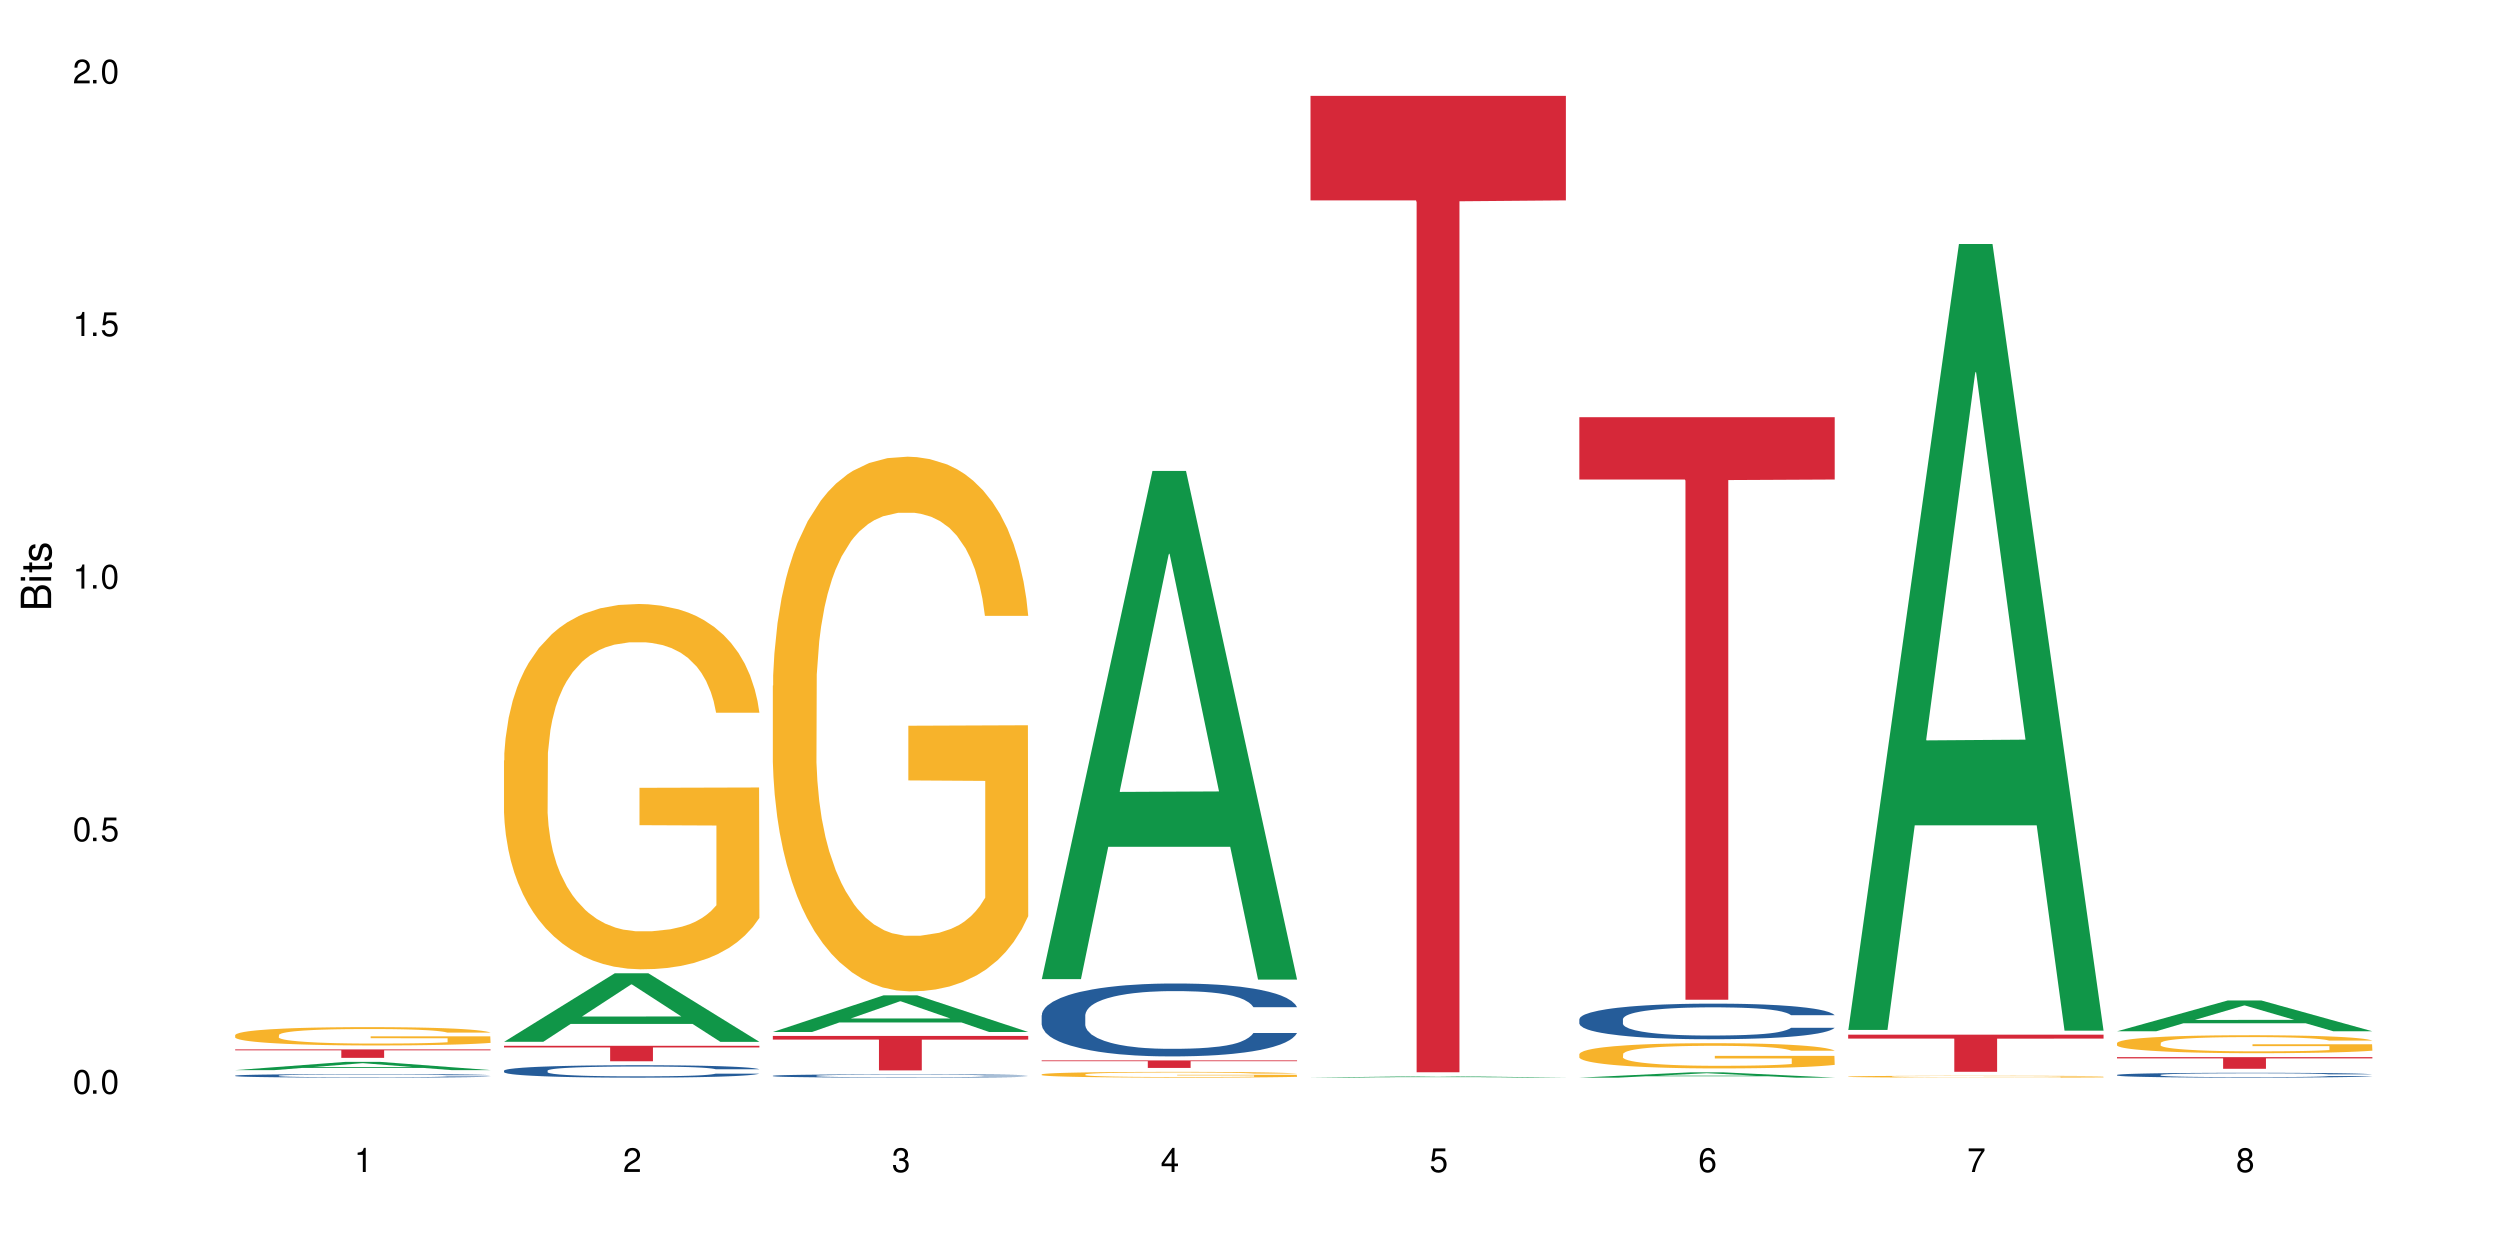 <?xml version="1.0" encoding="UTF-8"?>
<svg xmlns="http://www.w3.org/2000/svg" xmlns:xlink="http://www.w3.org/1999/xlink" width="720" height="360" viewBox="0 0 720 360">
<defs>
<g>
<g id="glyph-0-0">
</g>
<g id="glyph-0-1">
<path d="M 2.641 -6.938 C 2 -6.938 1.422 -6.656 1.078 -6.172 C 0.641 -5.562 0.406 -4.641 0.406 -3.359 C 0.406 -1.016 1.188 0.219 2.641 0.219 C 4.078 0.219 4.859 -1.016 4.859 -3.297 C 4.859 -4.641 4.656 -5.547 4.203 -6.172 C 3.844 -6.656 3.281 -6.938 2.641 -6.938 Z M 2.641 -6.188 C 3.547 -6.188 4 -5.25 4 -3.375 C 4 -1.406 3.562 -0.484 2.625 -0.484 C 1.734 -0.484 1.281 -1.438 1.281 -3.344 C 1.281 -5.25 1.734 -6.188 2.641 -6.188 Z M 2.641 -6.188 "/>
</g>
<g id="glyph-0-2">
<path d="M 1.828 -1 L 0.828 -1 L 0.828 0 L 1.828 0 Z M 1.828 -1 "/>
</g>
<g id="glyph-0-3">
<path d="M 4.562 -6.797 L 1.062 -6.797 L 0.547 -3.094 L 1.328 -3.094 C 1.719 -3.562 2.047 -3.734 2.578 -3.734 C 3.484 -3.734 4.062 -3.109 4.062 -2.094 C 4.062 -1.125 3.484 -0.531 2.578 -0.531 C 1.828 -0.531 1.375 -0.906 1.188 -1.672 L 0.328 -1.672 C 0.453 -1.109 0.547 -0.844 0.75 -0.594 C 1.125 -0.078 1.828 0.219 2.594 0.219 C 3.969 0.219 4.922 -0.781 4.922 -2.219 C 4.922 -3.562 4.031 -4.484 2.719 -4.484 C 2.25 -4.484 1.859 -4.359 1.469 -4.062 L 1.734 -5.969 L 4.562 -5.969 Z M 4.562 -6.797 "/>
</g>
<g id="glyph-0-4">
<path d="M 2.484 -4.938 L 2.484 0 L 3.328 0 L 3.328 -6.938 L 2.766 -6.938 C 2.469 -5.875 2.281 -5.734 0.984 -5.562 L 0.984 -4.938 Z M 2.484 -4.938 "/>
</g>
<g id="glyph-0-5">
<path d="M 4.859 -0.828 L 1.281 -0.828 C 1.359 -1.406 1.672 -1.781 2.5 -2.281 L 3.469 -2.828 C 4.406 -3.344 4.906 -4.062 4.906 -4.906 C 4.906 -5.484 4.672 -6.031 4.266 -6.406 C 3.859 -6.766 3.375 -6.938 2.719 -6.938 C 1.859 -6.938 1.219 -6.625 0.844 -6.031 C 0.609 -5.672 0.5 -5.234 0.484 -4.531 L 1.328 -4.531 C 1.359 -5.016 1.406 -5.281 1.531 -5.516 C 1.75 -5.938 2.188 -6.203 2.703 -6.203 C 3.469 -6.203 4.031 -5.641 4.031 -4.891 C 4.031 -4.344 3.719 -3.859 3.125 -3.516 L 2.234 -3 C 0.812 -2.172 0.406 -1.531 0.328 -0.016 L 4.859 -0.016 Z M 4.859 -0.828 "/>
</g>
<g id="glyph-0-6">
<path d="M 2.125 -3.188 L 2.578 -3.188 C 3.5 -3.188 3.984 -2.766 3.984 -1.922 C 3.984 -1.062 3.469 -0.531 2.594 -0.531 C 1.656 -0.531 1.203 -1 1.156 -2.016 L 0.312 -2.016 C 0.344 -1.453 0.438 -1.094 0.609 -0.781 C 0.953 -0.109 1.625 0.219 2.547 0.219 C 3.953 0.219 4.859 -0.625 4.859 -1.938 C 4.859 -2.828 4.516 -3.297 3.703 -3.594 C 4.344 -3.844 4.656 -4.328 4.656 -5.031 C 4.656 -6.219 3.875 -6.938 2.578 -6.938 C 1.203 -6.938 0.484 -6.172 0.453 -4.703 L 1.297 -4.703 C 1.312 -5.125 1.344 -5.359 1.453 -5.578 C 1.641 -5.969 2.062 -6.203 2.594 -6.203 C 3.344 -6.203 3.797 -5.75 3.797 -5 C 3.797 -4.516 3.609 -4.219 3.25 -4.047 C 3.016 -3.953 2.703 -3.922 2.125 -3.906 Z M 2.125 -3.188 "/>
</g>
<g id="glyph-0-7">
<path d="M 3.141 -1.672 L 3.141 0 L 3.984 0 L 3.984 -1.672 L 4.984 -1.672 L 4.984 -2.438 L 3.984 -2.438 L 3.984 -6.938 L 3.359 -6.938 L 0.266 -2.578 L 0.266 -1.672 Z M 3.141 -2.438 L 1 -2.438 L 3.141 -5.5 Z M 3.141 -2.438 "/>
</g>
<g id="glyph-0-8">
<path d="M 4.781 -5.125 C 4.609 -6.266 3.891 -6.938 2.844 -6.938 C 2.094 -6.938 1.422 -6.578 1.031 -5.953 C 0.594 -5.266 0.406 -4.422 0.406 -3.172 C 0.406 -2 0.578 -1.25 0.984 -0.641 C 1.359 -0.078 1.953 0.219 2.703 0.219 C 3.984 0.219 4.922 -0.75 4.922 -2.094 C 4.922 -3.375 4.062 -4.281 2.844 -4.281 C 2.172 -4.281 1.641 -4.031 1.281 -3.516 C 1.281 -5.234 1.828 -6.188 2.797 -6.188 C 3.391 -6.188 3.797 -5.797 3.938 -5.125 Z M 2.734 -3.531 C 3.547 -3.531 4.062 -2.953 4.062 -2.031 C 4.062 -1.156 3.484 -0.531 2.703 -0.531 C 1.922 -0.531 1.328 -1.188 1.328 -2.078 C 1.328 -2.938 1.906 -3.531 2.734 -3.531 Z M 2.734 -3.531 "/>
</g>
<g id="glyph-0-9">
<path d="M 4.984 -6.797 L 0.438 -6.797 L 0.438 -5.969 L 4.109 -5.969 C 2.5 -3.656 1.828 -2.234 1.328 0 L 2.219 0 C 2.594 -2.172 3.453 -4.047 4.984 -6.094 Z M 4.984 -6.797 "/>
</g>
<g id="glyph-0-10">
<path d="M 3.75 -3.656 C 4.469 -4.094 4.688 -4.438 4.688 -5.078 C 4.688 -6.172 3.844 -6.938 2.641 -6.938 C 1.438 -6.938 0.594 -6.172 0.594 -5.094 C 0.594 -4.438 0.812 -4.094 1.516 -3.656 C 0.734 -3.266 0.359 -2.703 0.359 -1.922 C 0.359 -0.656 1.281 0.219 2.641 0.219 C 3.984 0.219 4.922 -0.656 4.922 -1.922 C 4.922 -2.703 4.531 -3.266 3.75 -3.656 Z M 2.641 -6.188 C 3.359 -6.188 3.812 -5.75 3.812 -5.062 C 3.812 -4.406 3.344 -3.984 2.641 -3.984 C 1.922 -3.984 1.453 -4.406 1.453 -5.078 C 1.453 -5.75 1.922 -6.188 2.641 -6.188 Z M 2.641 -3.266 C 3.484 -3.266 4.062 -2.719 4.062 -1.906 C 4.062 -1.078 3.484 -0.531 2.625 -0.531 C 1.797 -0.531 1.219 -1.094 1.219 -1.906 C 1.219 -2.719 1.781 -3.266 2.641 -3.266 Z M 2.641 -3.266 "/>
</g>
<g id="glyph-1-0">
</g>
<g id="glyph-1-1">
<path d="M 0 -0.953 L 0 -4.891 C 0 -5.719 -0.234 -6.344 -0.734 -6.797 C -1.188 -7.234 -1.812 -7.469 -2.5 -7.469 C -3.547 -7.469 -4.188 -7 -4.625 -5.875 C -4.984 -6.688 -5.625 -7.094 -6.531 -7.094 C -7.172 -7.094 -7.734 -6.859 -8.141 -6.391 C -8.562 -5.922 -8.75 -5.344 -8.75 -4.5 L -8.75 -0.953 Z M -4.984 -2.062 L -7.766 -2.062 L -7.766 -4.219 C -7.766 -4.844 -7.688 -5.203 -7.453 -5.5 C -7.219 -5.812 -6.859 -5.969 -6.375 -5.969 C -5.891 -5.969 -5.531 -5.812 -5.297 -5.5 C -5.062 -5.203 -4.984 -4.844 -4.984 -4.219 Z M -0.984 -2.062 L -4 -2.062 L -4 -4.781 C -4 -5.766 -3.438 -6.359 -2.484 -6.359 C -1.547 -6.359 -0.984 -5.766 -0.984 -4.781 Z M -0.984 -2.062 "/>
</g>
<g id="glyph-1-2">
<path d="M -6.281 -1.797 L -6.281 -0.797 L 0 -0.797 L 0 -1.797 Z M -8.75 -1.797 L -8.75 -0.797 L -7.484 -0.797 L -7.484 -1.797 Z M -8.75 -1.797 "/>
</g>
<g id="glyph-1-3">
<path d="M -6.281 -3.047 L -6.281 -2.016 L -8.016 -2.016 L -8.016 -1.016 L -6.281 -1.016 L -6.281 -0.172 L -5.469 -0.172 L -5.469 -1.016 L -0.719 -1.016 C -0.078 -1.016 0.281 -1.453 0.281 -2.234 C 0.281 -2.5 0.25 -2.719 0.188 -3.047 L -0.641 -3.047 C -0.609 -2.906 -0.594 -2.766 -0.594 -2.562 C -0.594 -2.141 -0.719 -2.016 -1.156 -2.016 L -5.469 -2.016 L -5.469 -3.047 Z M -6.281 -3.047 "/>
</g>
<g id="glyph-1-4">
<path d="M -4.531 -5.25 C -5.766 -5.25 -6.469 -4.422 -6.469 -2.969 C -6.469 -1.516 -5.719 -0.562 -4.547 -0.562 C -3.562 -0.562 -3.094 -1.062 -2.734 -2.562 L -2.516 -3.484 C -2.344 -4.188 -2.094 -4.469 -1.641 -4.469 C -1.047 -4.469 -0.641 -3.875 -0.641 -3 C -0.641 -2.453 -0.797 -2 -1.062 -1.75 C -1.25 -1.594 -1.422 -1.531 -1.875 -1.469 L -1.875 -0.406 C -0.422 -0.453 0.281 -1.266 0.281 -2.922 C 0.281 -4.5 -0.5 -5.516 -1.719 -5.516 C -2.656 -5.516 -3.172 -4.984 -3.469 -3.734 L -3.703 -2.766 C -3.891 -1.953 -4.156 -1.609 -4.594 -1.609 C -5.188 -1.609 -5.547 -2.125 -5.547 -2.938 C -5.547 -3.75 -5.203 -4.172 -4.531 -4.203 Z M -4.531 -5.25 "/>
</g>
</g>
</defs>
<rect x="-72" y="-36" width="864" height="432" fill="rgb(100%, 100%, 100%)" fill-opacity="1"/>
<path fill-rule="nonzero" fill="rgb(6.275%, 58.824%, 28.235%)" fill-opacity="1" d="M 67.73 308.195 L 67.809 308.191 L 99.637 305.809 L 109.301 305.809 L 141.281 308.195 L 130.047 308.195 L 122.031 307.574 L 86.906 307.574 L 79.047 308.195 L 67.73 308.195 L 90.285 307.316 L 118.809 307.312 L 104.586 306.199 L 104.43 306.195 L 104.27 306.203 L 90.207 307.312 L 90.285 307.316 Z M 67.73 308.195 "/>
<path fill-rule="nonzero" fill="rgb(14.51%, 36.078%, 60%)" fill-opacity="1" d="M 67.73 309.781 L 67.82 309.777 L 67.82 309.758 L 68.09 309.719 L 68.719 309.676 L 69.344 309.645 L 70.961 309.59 L 73.203 309.535 L 75.535 309.492 L 77.238 309.469 L 78.766 309.449 L 82.262 309.414 L 84.504 309.398 L 86.926 309.383 L 89.887 309.367 L 92.039 309.355 L 96.883 309.34 L 100.469 309.336 L 103.25 309.332 L 109.262 309.332 L 112.848 309.336 L 115.449 309.34 L 118.32 309.348 L 120.742 309.355 L 124.957 309.375 L 128.727 309.402 L 130.43 309.418 L 133.121 309.449 L 135.184 309.477 L 136.617 309.5 L 138.234 309.535 L 139.668 309.578 L 140.746 309.625 L 141.281 309.664 L 128.727 309.664 L 128.098 309.629 L 127.379 309.598 L 126.035 309.559 L 124.688 309.531 L 122.805 309.504 L 121.102 309.488 L 118.77 309.469 L 116.707 309.457 L 114.555 309.449 L 112.488 309.445 L 108.543 309.438 L 103.969 309.438 L 102.266 309.441 L 98.766 309.449 L 96.883 309.453 L 94.191 309.469 L 92.309 309.48 L 90.066 309.5 L 88.539 309.516 L 86.656 309.539 L 85.312 309.562 L 83.785 309.594 L 82.891 309.617 L 82.082 309.641 L 81.363 309.672 L 80.828 309.707 L 80.469 309.742 L 80.289 309.773 L 80.289 309.922 L 80.469 309.953 L 80.918 309.992 L 82.082 310.051 L 83.785 310.102 L 85.762 310.141 L 87.645 310.168 L 88.719 310.184 L 90.156 310.195 L 92.398 310.215 L 95.629 310.234 L 97.512 310.242 L 100.383 310.25 L 103.34 310.254 L 107.289 310.254 L 110.785 310.25 L 113.117 310.246 L 115.539 310.238 L 118.859 310.223 L 120.922 310.207 L 122.715 310.188 L 124.062 310.172 L 124.957 310.156 L 126.305 310.125 L 127.379 310.094 L 128.188 310.062 L 128.727 310.031 L 141.281 310.031 L 140.746 310.066 L 139.938 310.105 L 139.129 310.133 L 137.875 310.164 L 136.441 310.191 L 134.375 310.227 L 132.672 310.246 L 130.43 310.27 L 128.367 310.289 L 126.125 310.305 L 122.805 310.324 L 120.652 310.332 L 118.32 310.344 L 115.539 310.348 L 112.043 310.355 L 108.273 310.359 L 101.008 310.359 L 98.227 310.355 L 94.551 310.348 L 89.977 310.328 L 86.656 310.312 L 84.055 310.293 L 81.812 310.273 L 79.301 310.25 L 76.074 310.207 L 74.098 310.176 L 72.754 310.148 L 71.23 310.113 L 70.152 310.082 L 68.898 310.027 L 68 309.961 L 67.73 309.91 Z M 67.73 309.781 "/>
<path fill-rule="nonzero" fill="rgb(96.863%, 70.196%, 16.863%)" fill-opacity="1" d="M 67.73 298.074 L 67.82 298.066 L 67.82 297.973 L 68.18 297.754 L 69.078 297.457 L 70.242 297.211 L 71.5 297.016 L 72.305 296.914 L 73.652 296.77 L 74.816 296.664 L 77.777 296.445 L 81.543 296.246 L 83.609 296.156 L 85.941 296.074 L 89.258 295.984 L 90.785 295.949 L 95.449 295.875 L 100.738 295.824 L 106.57 295.809 L 109.262 295.816 L 112.938 295.836 L 117.961 295.887 L 120.832 295.938 L 123.074 295.984 L 125.406 296.047 L 128.277 296.145 L 130.969 296.258 L 133.121 296.375 L 135.273 296.52 L 137.066 296.676 L 138.594 296.844 L 139.938 297.047 L 140.746 297.215 L 141.281 297.383 L 128.816 297.383 L 128.098 297.215 L 127.289 297.086 L 125.945 296.926 L 124.598 296.809 L 123.254 296.719 L 120.742 296.594 L 118.59 296.516 L 115.898 296.445 L 113.297 296.402 L 110.336 296.375 L 108.543 296.367 L 103.789 296.367 L 99.484 296.398 L 96.973 296.438 L 95.18 296.477 L 92.668 296.547 L 91.141 296.605 L 90.246 296.645 L 87.555 296.793 L 85.762 296.93 L 84.773 297.02 L 83.52 297.168 L 82.621 297.297 L 81.633 297.488 L 81.098 297.633 L 80.379 297.961 L 80.289 298.832 L 80.559 299.016 L 81.098 299.211 L 81.812 299.387 L 82.891 299.57 L 83.965 299.707 L 85.852 299.898 L 87.465 300.023 L 88.719 300.105 L 91.141 300.234 L 92.129 300.277 L 94.461 300.363 L 96.883 300.434 L 99.844 300.488 L 102.086 300.52 L 105.672 300.543 L 110.246 300.543 L 115.629 300.516 L 119.039 300.477 L 121.371 300.438 L 122.895 300.402 L 124.777 300.352 L 126.125 300.301 L 127.379 300.25 L 128.906 300.168 L 128.906 299.016 L 106.75 299.008 L 106.75 298.469 L 141.195 298.465 L 141.281 300.352 L 139.398 300.48 L 137.066 300.605 L 134.824 300.703 L 132.492 300.785 L 129.176 300.875 L 126.484 300.934 L 122.355 301 L 118.59 301.047 L 114.645 301.074 L 111.145 301.09 L 107.02 301.094 L 103.34 301.082 L 99.395 301.055 L 96.254 301.016 L 93.383 300.969 L 90.516 300.906 L 86.926 300.805 L 84.594 300.723 L 82.172 300.621 L 79.75 300.5 L 77.598 300.371 L 76.164 300.27 L 74.727 300.152 L 73.203 300.008 L 71.766 299.844 L 70.691 299.695 L 69.703 299.523 L 68.988 299.367 L 68.27 299.148 L 67.91 298.977 L 67.73 298.824 Z M 67.73 298.074 "/>
<path fill-rule="nonzero" fill="rgb(83.922%, 15.686%, 22.353%)" fill-opacity="1" d="M 67.73 302.23 L 141.281 302.23 L 141.281 302.492 L 110.629 302.492 L 110.629 304.672 L 98.297 304.672 L 98.297 302.496 L 98.117 302.492 L 67.73 302.492 Z M 67.73 302.23 "/>
<path fill-rule="nonzero" fill="rgb(6.275%, 58.824%, 28.235%)" fill-opacity="1" d="M 145.156 300.035 L 145.234 300.016 L 177.059 280.301 L 186.723 280.301 L 218.707 300.055 L 207.469 300.055 L 199.453 294.898 L 164.328 294.898 L 156.469 300.035 L 145.156 300.035 L 167.707 292.762 L 196.23 292.746 L 182.008 283.527 L 181.852 283.508 L 181.695 283.562 L 167.629 292.746 L 167.707 292.762 Z M 145.156 300.035 "/>
<path fill-rule="nonzero" fill="rgb(14.51%, 36.078%, 60%)" fill-opacity="1" d="M 145.156 308.34 L 145.242 308.34 L 145.242 308.258 L 145.512 308.137 L 146.141 307.98 L 146.77 307.871 L 148.383 307.68 L 150.625 307.492 L 152.957 307.348 L 154.664 307.262 L 156.188 307.199 L 159.684 307.078 L 161.93 307.016 L 164.352 306.961 L 167.309 306.902 L 169.461 306.871 L 174.305 306.82 L 177.895 306.797 L 180.676 306.785 L 186.684 306.785 L 190.273 306.801 L 192.875 306.816 L 195.742 306.84 L 198.164 306.871 L 202.383 306.941 L 206.148 307.035 L 207.852 307.086 L 210.543 307.188 L 212.605 307.285 L 214.043 307.371 L 215.656 307.492 L 217.094 307.641 L 218.168 307.805 L 218.707 307.945 L 206.148 307.945 L 205.52 307.816 L 204.805 307.715 L 203.457 307.582 L 202.113 307.484 L 200.23 307.391 L 198.523 307.328 L 196.191 307.266 L 194.129 307.227 L 191.977 307.199 L 189.914 307.18 L 185.969 307.16 L 181.391 307.16 L 179.688 307.164 L 176.191 307.191 L 174.305 307.215 L 171.613 307.262 L 169.73 307.301 L 167.488 307.367 L 165.965 307.422 L 164.082 307.508 L 162.734 307.582 L 161.211 307.691 L 160.312 307.773 L 159.508 307.863 L 158.789 307.973 L 158.25 308.086 L 157.891 308.207 L 157.711 308.324 L 157.711 308.832 L 157.891 308.949 L 158.34 309.086 L 159.508 309.285 L 161.211 309.457 L 163.184 309.598 L 165.066 309.695 L 166.145 309.738 L 167.578 309.793 L 169.82 309.859 L 173.051 309.922 L 174.934 309.949 L 177.805 309.977 L 180.766 309.988 L 184.711 309.988 L 188.211 309.977 L 190.543 309.957 L 192.965 309.934 L 196.281 309.879 L 198.344 309.824 L 200.141 309.762 L 201.484 309.699 L 202.383 309.648 L 203.727 309.547 L 204.805 309.438 L 205.609 309.32 L 206.148 309.211 L 218.707 309.211 L 218.168 309.34 L 217.359 309.469 L 216.555 309.562 L 215.297 309.68 L 213.863 309.777 L 211.801 309.895 L 210.094 309.969 L 207.852 310.051 L 205.789 310.113 L 203.547 310.168 L 200.23 310.234 L 198.074 310.266 L 195.742 310.297 L 192.965 310.32 L 189.465 310.344 L 185.699 310.359 L 182.199 310.359 L 178.434 310.355 L 175.652 310.34 L 171.973 310.312 L 167.398 310.254 L 164.082 310.191 L 161.48 310.129 L 159.238 310.062 L 156.727 309.977 L 153.496 309.832 L 151.523 309.719 L 150.176 309.629 L 148.652 309.5 L 147.574 309.387 L 146.32 309.203 L 145.422 308.973 L 145.156 308.793 Z M 145.156 308.34 "/>
<path fill-rule="nonzero" fill="rgb(96.863%, 70.196%, 16.863%)" fill-opacity="1" d="M 145.156 219.012 L 145.242 218.914 L 145.242 216.992 L 145.602 212.668 L 146.5 206.711 L 147.664 201.809 L 148.922 197.969 L 149.73 195.949 L 151.074 193.066 L 152.242 190.953 L 155.199 186.629 L 158.969 182.594 L 161.031 180.863 L 163.363 179.23 L 166.684 177.402 L 168.207 176.73 L 172.871 175.191 L 178.164 174.23 L 183.992 173.945 L 186.684 174.039 L 190.363 174.426 L 195.387 175.48 L 198.254 176.441 L 200.496 177.402 L 202.828 178.652 L 205.699 180.574 L 208.391 182.879 L 210.543 185.188 L 212.695 188.07 L 214.492 191.145 L 216.016 194.508 L 217.359 198.543 L 218.168 201.906 L 218.707 205.27 L 206.238 205.27 L 205.52 201.906 L 204.715 199.312 L 203.367 196.141 L 202.023 193.836 L 200.676 192.008 L 198.164 189.512 L 196.012 187.973 L 193.32 186.629 L 190.723 185.762 L 187.762 185.188 L 185.969 184.996 L 181.211 184.996 L 176.906 185.668 L 174.395 186.438 L 172.602 187.203 L 170.09 188.645 L 168.566 189.801 L 167.668 190.566 L 164.977 193.547 L 163.184 196.238 L 162.195 198.062 L 160.941 200.945 L 160.043 203.539 L 159.059 207.383 L 158.52 210.266 L 157.801 216.801 L 157.711 234.098 L 157.98 237.75 L 158.52 241.688 L 159.238 245.148 L 160.312 248.801 L 161.391 251.586 L 163.273 255.332 L 164.887 257.832 L 166.145 259.465 L 168.566 262.059 L 169.551 262.926 L 171.883 264.652 L 174.305 266 L 177.266 267.152 L 179.508 267.73 L 183.098 268.211 L 187.672 268.211 L 193.055 267.633 L 196.461 266.863 L 198.793 266.094 L 200.32 265.422 L 202.203 264.367 L 203.547 263.406 L 204.805 262.348 L 206.328 260.715 L 206.328 237.75 L 184.172 237.652 L 184.172 226.891 L 218.617 226.793 L 218.707 264.367 L 216.824 266.961 L 214.492 269.457 L 212.25 271.379 L 209.918 273.016 L 206.598 274.84 L 203.906 275.992 L 199.781 277.34 L 196.012 278.203 L 192.066 278.781 L 188.566 279.066 L 184.441 279.164 L 180.766 278.973 L 176.816 278.395 L 173.68 277.625 L 170.809 276.664 L 167.938 275.418 L 164.352 273.398 L 162.016 271.766 L 159.594 269.746 L 157.172 267.344 L 155.02 264.75 L 153.586 262.73 L 152.152 260.426 L 150.625 257.543 L 149.191 254.277 L 148.113 251.297 L 147.129 247.934 L 146.41 244.762 L 145.691 240.438 L 145.332 236.98 L 145.156 234 Z M 145.156 219.012 "/>
<path fill-rule="nonzero" fill="rgb(83.922%, 15.686%, 22.353%)" fill-opacity="1" d="M 145.156 301.188 L 218.707 301.188 L 218.707 301.668 L 188.051 301.672 L 188.051 305.652 L 175.719 305.652 L 175.719 301.676 L 175.539 301.668 L 145.156 301.668 Z M 145.156 301.188 "/>
<path fill-rule="nonzero" fill="rgb(6.275%, 58.824%, 28.235%)" fill-opacity="1" d="M 222.578 297.207 L 222.656 297.199 L 254.48 286.652 L 264.148 286.652 L 296.129 297.219 L 284.895 297.219 L 276.879 294.461 L 241.75 294.461 L 233.895 297.207 L 222.578 297.207 L 245.129 293.32 L 273.656 293.309 L 259.434 288.379 L 259.273 288.371 L 259.117 288.398 L 245.051 293.309 L 245.129 293.32 Z M 222.578 297.207 "/>
<path fill-rule="nonzero" fill="rgb(14.51%, 36.078%, 60%)" fill-opacity="1" d="M 222.578 309.82 L 222.668 309.82 L 222.668 309.801 L 222.938 309.766 L 223.562 309.723 L 224.191 309.695 L 225.809 309.645 L 228.051 309.594 L 230.383 309.555 L 232.086 309.531 L 233.609 309.516 L 237.109 309.484 L 239.352 309.465 L 241.773 309.453 L 244.734 309.438 L 246.887 309.43 L 251.73 309.414 L 255.316 309.406 L 264.109 309.406 L 267.695 309.41 L 270.297 309.414 L 273.168 309.422 L 275.59 309.43 L 279.805 309.445 L 283.57 309.473 L 285.277 309.484 L 287.969 309.512 L 290.031 309.539 L 291.465 309.562 L 293.082 309.594 L 294.516 309.633 L 295.59 309.68 L 296.129 309.715 L 283.57 309.715 L 282.945 309.68 L 282.227 309.652 L 280.883 309.617 L 279.535 309.594 L 277.652 309.566 L 275.949 309.551 L 273.617 309.535 L 271.551 309.523 L 269.398 309.516 L 267.336 309.512 L 263.391 309.504 L 258.816 309.504 L 257.109 309.508 L 253.613 309.512 L 251.73 309.52 L 249.039 309.531 L 247.156 309.543 L 244.914 309.562 L 243.387 309.574 L 241.504 309.598 L 240.16 309.617 L 238.633 309.648 L 237.738 309.668 L 236.93 309.695 L 236.211 309.723 L 235.672 309.754 L 235.316 309.785 L 235.137 309.816 L 235.137 309.953 L 235.316 309.984 L 235.762 310.02 L 236.93 310.074 L 238.633 310.121 L 240.605 310.156 L 242.492 310.184 L 243.566 310.195 L 245.004 310.207 L 247.246 310.227 L 250.473 310.242 L 252.355 310.25 L 255.227 310.258 L 258.188 310.262 L 262.133 310.262 L 265.633 310.258 L 267.965 310.254 L 270.387 310.246 L 273.707 310.23 L 275.77 310.219 L 277.562 310.199 L 278.906 310.184 L 279.805 310.172 L 281.148 310.145 L 282.227 310.113 L 283.035 310.082 L 283.57 310.055 L 296.129 310.055 L 295.59 310.09 L 294.785 310.121 L 293.977 310.148 L 292.723 310.18 L 291.285 310.207 L 289.223 310.234 L 287.52 310.258 L 285.277 310.277 L 283.215 310.293 L 280.973 310.309 L 277.652 310.328 L 275.5 310.336 L 273.168 310.344 L 270.387 310.352 L 266.887 310.355 L 263.121 310.359 L 255.855 310.359 L 253.074 310.355 L 249.398 310.348 L 244.824 310.332 L 241.504 310.316 L 238.902 310.297 L 236.66 310.281 L 234.148 310.258 L 230.918 310.219 L 228.945 310.191 L 227.602 310.164 L 226.074 310.133 L 225 310.102 L 223.742 310.051 L 222.848 309.988 L 222.578 309.941 Z M 222.578 309.82 "/>
<path fill-rule="nonzero" fill="rgb(96.863%, 70.196%, 16.863%)" fill-opacity="1" d="M 222.578 197.48 L 222.668 197.34 L 222.668 194.527 L 223.027 188.199 L 223.922 179.48 L 225.09 172.305 L 226.344 166.68 L 227.152 163.727 L 228.496 159.508 L 229.664 156.414 L 232.625 150.086 L 236.391 144.18 L 238.453 141.648 L 240.785 139.258 L 244.105 136.586 L 245.629 135.602 L 250.293 133.352 L 255.586 131.945 L 261.418 131.523 L 264.109 131.664 L 267.785 132.227 L 272.809 133.773 L 275.68 135.18 L 277.922 136.586 L 280.254 138.414 L 283.125 141.227 L 285.816 144.602 L 287.969 147.977 L 290.121 152.195 L 291.914 156.695 L 293.438 161.617 L 294.785 167.523 L 295.59 172.445 L 296.129 177.367 L 283.66 177.367 L 282.945 172.445 L 282.137 168.648 L 280.793 164.008 L 279.445 160.633 L 278.102 157.961 L 275.59 154.305 L 273.438 152.055 L 270.746 150.086 L 268.145 148.82 L 265.184 147.977 L 263.391 147.695 L 258.637 147.695 L 254.332 148.68 L 251.82 149.805 L 250.023 150.93 L 247.512 153.039 L 245.988 154.727 L 245.094 155.852 L 242.402 160.211 L 240.605 164.148 L 239.621 166.82 L 238.363 171.039 L 237.469 174.836 L 236.48 180.465 L 235.941 184.684 L 235.227 194.246 L 235.137 219.559 L 235.406 224.902 L 235.941 230.668 L 236.66 235.734 L 237.738 241.078 L 238.812 245.156 L 240.695 250.641 L 242.312 254.297 L 243.566 256.688 L 245.988 260.484 L 246.977 261.75 L 249.309 264.281 L 251.73 266.25 L 254.691 267.938 L 256.934 268.781 L 260.52 269.484 L 265.094 269.484 L 270.477 268.641 L 273.887 267.516 L 276.219 266.391 L 277.742 265.406 L 279.625 263.859 L 280.973 262.453 L 282.227 260.906 L 283.75 258.516 L 283.75 224.902 L 261.598 224.762 L 261.598 209.012 L 296.039 208.871 L 296.129 263.859 L 294.246 267.656 L 291.914 271.312 L 289.672 274.125 L 287.34 276.516 L 284.02 279.188 L 281.328 280.875 L 277.203 282.848 L 273.438 284.113 L 269.488 284.957 L 265.992 285.379 L 261.867 285.52 L 258.188 285.238 L 254.242 284.395 L 251.102 283.27 L 248.23 281.859 L 245.359 280.031 L 241.773 277.078 L 239.441 274.688 L 237.02 271.734 L 234.598 268.219 L 232.445 264.422 L 231.008 261.469 L 229.574 258.094 L 228.051 253.875 L 226.613 249.094 L 225.539 244.734 L 224.551 239.812 L 223.832 235.172 L 223.117 228.84 L 222.758 223.777 L 222.578 219.418 Z M 222.578 197.48 "/>
<path fill-rule="nonzero" fill="rgb(83.922%, 15.686%, 22.353%)" fill-opacity="1" d="M 222.578 298.352 L 296.129 298.352 L 296.129 299.414 L 265.477 299.422 L 265.477 308.27 L 253.141 308.27 L 253.141 299.434 L 252.965 299.414 L 222.578 299.414 Z M 222.578 298.352 "/>
<path fill-rule="nonzero" fill="rgb(6.275%, 58.824%, 28.235%)" fill-opacity="1" d="M 300 281.988 L 300.078 281.848 L 331.906 135.637 L 341.57 135.637 L 373.555 282.125 L 362.316 282.125 L 354.301 243.887 L 319.176 243.887 L 311.316 281.988 L 300 281.988 L 322.555 228.07 L 351.078 227.93 L 336.855 159.57 L 336.699 159.434 L 336.543 159.844 L 322.477 227.93 L 322.555 228.07 Z M 300 281.988 "/>
<path fill-rule="nonzero" fill="rgb(14.51%, 36.078%, 60%)" fill-opacity="1" d="M 300 292.391 L 300.09 292.375 L 300.09 291.914 L 300.359 291.184 L 300.988 290.262 L 301.617 289.629 L 303.23 288.496 L 305.473 287.406 L 307.805 286.559 L 309.508 286.062 L 311.035 285.676 L 314.531 284.969 L 316.773 284.602 L 319.195 284.277 L 322.156 283.949 L 324.309 283.758 L 329.152 283.453 L 332.742 283.316 L 335.52 283.262 L 341.531 283.262 L 345.117 283.336 L 347.719 283.434 L 350.59 283.586 L 353.012 283.758 L 357.227 284.18 L 360.996 284.719 L 362.699 285.023 L 365.391 285.621 L 367.453 286.195 L 368.891 286.695 L 370.504 287.406 L 371.938 288.27 L 373.016 289.246 L 373.555 290.07 L 360.996 290.07 L 360.367 289.305 L 359.648 288.707 L 358.305 287.922 L 356.961 287.367 L 355.074 286.809 L 353.371 286.445 L 351.039 286.082 L 348.977 285.852 L 346.824 285.676 L 344.762 285.562 L 340.812 285.449 L 336.238 285.449 L 334.535 285.484 L 331.035 285.641 L 329.152 285.773 L 326.461 286.043 L 324.578 286.293 L 322.336 286.676 L 320.812 287 L 318.926 287.5 L 317.582 287.941 L 316.059 288.574 L 315.16 289.055 L 314.352 289.59 L 313.637 290.223 L 313.098 290.895 L 312.738 291.605 L 312.559 292.297 L 312.559 295.27 L 312.738 295.961 L 313.188 296.766 L 314.352 297.938 L 316.059 298.953 L 318.031 299.762 L 319.914 300.336 L 320.992 300.605 L 322.426 300.91 L 324.668 301.293 L 327.898 301.68 L 329.781 301.832 L 332.652 301.984 L 335.609 302.062 L 339.559 302.062 L 343.055 301.984 L 345.387 301.891 L 347.809 301.734 L 351.129 301.41 L 353.191 301.102 L 354.984 300.738 L 356.332 300.375 L 357.227 300.066 L 358.574 299.473 L 359.648 298.82 L 360.457 298.148 L 360.996 297.496 L 373.555 297.496 L 373.016 298.262 L 372.207 299.012 L 371.402 299.566 L 370.145 300.238 L 368.711 300.836 L 366.645 301.504 L 364.941 301.945 L 362.699 302.426 L 360.637 302.793 L 358.395 303.117 L 355.074 303.5 L 352.922 303.691 L 350.59 303.867 L 347.809 304.02 L 344.312 304.152 L 340.543 304.23 L 337.047 304.25 L 333.277 304.211 L 330.5 304.133 L 326.82 303.961 L 322.246 303.617 L 318.926 303.25 L 316.324 302.887 L 314.082 302.504 L 311.57 301.984 L 308.344 301.141 L 306.371 300.488 L 305.023 299.953 L 303.5 299.203 L 302.422 298.531 L 301.168 297.457 L 300.27 296.094 L 300 295.039 Z M 300 292.391 "/>
<path fill-rule="nonzero" fill="rgb(96.863%, 70.196%, 16.863%)" fill-opacity="1" d="M 300 309.41 L 300.09 309.41 L 300.09 309.379 L 300.449 309.312 L 301.348 309.219 L 302.512 309.141 L 303.77 309.078 L 304.574 309.047 L 305.922 309.004 L 307.086 308.969 L 310.047 308.902 L 313.816 308.836 L 315.879 308.809 L 318.211 308.785 L 321.527 308.754 L 323.055 308.746 L 327.719 308.723 L 333.012 308.707 L 338.84 308.699 L 341.531 308.703 L 345.207 308.707 L 350.23 308.727 L 353.102 308.742 L 355.344 308.754 L 357.676 308.777 L 360.547 308.805 L 363.238 308.844 L 365.391 308.879 L 367.543 308.926 L 369.336 308.973 L 370.863 309.027 L 372.207 309.09 L 373.016 309.141 L 373.555 309.195 L 361.086 309.195 L 360.367 309.141 L 359.559 309.102 L 358.215 309.051 L 356.871 309.016 L 355.523 308.984 L 353.012 308.945 L 350.859 308.922 L 348.168 308.902 L 345.566 308.887 L 342.609 308.879 L 340.812 308.875 L 336.059 308.875 L 331.754 308.887 L 329.242 308.898 L 327.449 308.91 L 324.938 308.934 L 323.414 308.953 L 322.516 308.965 L 319.824 309.012 L 318.031 309.055 L 317.043 309.082 L 315.789 309.129 L 314.891 309.168 L 313.902 309.23 L 313.367 309.273 L 312.648 309.379 L 312.559 309.648 L 312.828 309.707 L 313.367 309.77 L 314.082 309.824 L 315.16 309.883 L 316.234 309.926 L 318.121 309.984 L 319.734 310.023 L 320.992 310.051 L 323.414 310.09 L 324.398 310.105 L 326.73 310.133 L 329.152 310.152 L 332.113 310.172 L 334.355 310.18 L 337.941 310.188 L 342.52 310.188 L 347.898 310.18 L 351.309 310.168 L 353.641 310.156 L 355.164 310.145 L 357.047 310.129 L 358.395 310.113 L 359.648 310.094 L 361.176 310.07 L 361.176 309.707 L 339.02 309.707 L 339.02 309.535 L 373.465 309.535 L 373.555 310.129 L 371.668 310.168 L 369.336 310.207 L 367.094 310.238 L 364.762 310.266 L 361.445 310.293 L 358.754 310.312 L 354.629 310.332 L 350.859 310.344 L 346.914 310.355 L 343.414 310.359 L 335.609 310.359 L 331.664 310.348 L 328.523 310.336 L 325.656 310.32 L 322.785 310.301 L 319.195 310.27 L 316.863 310.242 L 314.441 310.211 L 312.02 310.176 L 309.867 310.133 L 308.434 310.102 L 306.996 310.066 L 305.473 310.02 L 304.039 309.969 L 302.961 309.922 L 301.973 309.867 L 301.258 309.816 L 300.539 309.75 L 300.18 309.695 L 300 309.648 Z M 300 309.41 "/>
<path fill-rule="nonzero" fill="rgb(83.922%, 15.686%, 22.353%)" fill-opacity="1" d="M 300 305.387 L 373.555 305.387 L 373.555 305.617 L 342.898 305.621 L 342.898 307.566 L 330.566 307.566 L 330.566 305.621 L 330.387 305.617 L 300 305.617 Z M 300 305.387 "/>
<path fill-rule="nonzero" fill="rgb(6.275%, 58.824%, 28.235%)" fill-opacity="1" d="M 377.426 310.359 L 377.504 310.359 L 409.328 309.957 L 418.992 309.957 L 450.977 310.359 L 439.738 310.359 L 431.723 310.254 L 396.598 310.254 L 388.738 310.359 L 377.426 310.359 L 399.977 310.211 L 428.504 310.211 L 414.277 310.023 L 413.965 310.023 L 399.898 310.211 L 399.977 310.211 Z M 377.426 310.359 "/>
<path fill-rule="nonzero" fill="rgb(83.922%, 15.686%, 22.353%)" fill-opacity="1" d="M 377.426 27.602 L 450.977 27.602 L 450.977 57.707 L 420.324 57.969 L 420.324 308.82 L 407.988 308.82 L 407.988 58.234 L 407.809 57.707 L 377.426 57.707 Z M 377.426 27.602 "/>
<path fill-rule="nonzero" fill="rgb(6.275%, 58.824%, 28.235%)" fill-opacity="1" d="M 454.848 310.359 L 454.926 310.359 L 486.75 308.84 L 496.418 308.84 L 528.398 310.359 L 517.164 310.359 L 509.148 309.965 L 474.023 309.965 L 466.164 310.359 L 454.848 310.359 L 477.402 309.801 L 505.926 309.797 L 491.703 309.09 L 491.547 309.086 L 491.387 309.09 L 477.32 309.797 L 477.402 309.801 Z M 454.848 310.359 "/>
<path fill-rule="nonzero" fill="rgb(14.51%, 36.078%, 60%)" fill-opacity="1" d="M 454.848 293.512 L 454.938 293.504 L 454.938 293.277 L 455.207 292.922 L 455.836 292.473 L 456.461 292.164 L 458.078 291.613 L 460.32 291.078 L 462.652 290.664 L 464.355 290.422 L 465.879 290.234 L 469.379 289.887 L 471.621 289.711 L 474.043 289.551 L 477.004 289.391 L 479.156 289.297 L 484 289.148 L 487.586 289.082 L 490.367 289.055 L 496.379 289.055 L 499.965 289.09 L 502.566 289.137 L 505.438 289.215 L 507.859 289.297 L 512.074 289.504 L 515.844 289.766 L 517.547 289.918 L 520.238 290.207 L 522.301 290.488 L 523.734 290.73 L 525.352 291.078 L 526.785 291.5 L 527.863 291.977 L 528.398 292.379 L 515.844 292.379 L 515.215 292.004 L 514.496 291.715 L 513.152 291.332 L 511.805 291.059 L 509.922 290.789 L 508.219 290.609 L 505.887 290.43 L 503.824 290.32 L 501.672 290.234 L 499.605 290.18 L 495.66 290.121 L 491.086 290.121 L 489.383 290.141 L 485.883 290.215 L 484 290.281 L 481.309 290.414 L 479.426 290.535 L 477.184 290.723 L 475.656 290.883 L 473.773 291.125 L 472.43 291.34 L 470.902 291.648 L 470.008 291.883 L 469.199 292.145 L 468.48 292.453 L 467.945 292.781 L 467.586 293.129 L 467.406 293.465 L 467.406 294.918 L 467.586 295.254 L 468.035 295.648 L 469.199 296.219 L 470.902 296.719 L 472.879 297.109 L 474.762 297.391 L 475.836 297.523 L 477.273 297.672 L 479.516 297.859 L 482.742 298.047 L 484.629 298.121 L 487.496 298.195 L 490.457 298.234 L 494.406 298.234 L 497.902 298.195 L 500.234 298.148 L 502.656 298.074 L 505.977 297.914 L 508.039 297.766 L 509.832 297.59 L 511.18 297.41 L 512.074 297.262 L 513.422 296.969 L 514.496 296.652 L 515.305 296.324 L 515.844 296.004 L 528.398 296.004 L 527.863 296.379 L 527.055 296.746 L 526.246 297.016 L 524.992 297.344 L 523.555 297.637 L 521.492 297.961 L 519.789 298.18 L 517.547 298.414 L 515.484 298.59 L 513.242 298.75 L 509.922 298.938 L 507.77 299.031 L 505.438 299.113 L 502.656 299.191 L 499.16 299.254 L 495.391 299.293 L 491.895 299.301 L 488.125 299.285 L 485.344 299.246 L 481.668 299.16 L 477.094 298.992 L 473.773 298.816 L 471.172 298.637 L 468.93 298.449 L 466.418 298.195 L 463.191 297.785 L 461.215 297.465 L 459.871 297.203 L 458.348 296.84 L 457.27 296.512 L 456.016 295.984 L 455.117 295.32 L 454.848 294.805 Z M 454.848 293.512 "/>
<path fill-rule="nonzero" fill="rgb(96.863%, 70.196%, 16.863%)" fill-opacity="1" d="M 454.848 303.551 L 454.938 303.543 L 454.938 303.41 L 455.297 303.113 L 456.191 302.699 L 457.359 302.363 L 458.613 302.098 L 459.422 301.957 L 460.77 301.758 L 461.934 301.613 L 464.895 301.312 L 468.66 301.035 L 470.723 300.914 L 473.055 300.805 L 476.375 300.676 L 477.898 300.629 L 482.562 300.523 L 487.855 300.457 L 493.688 300.438 L 496.379 300.445 L 500.055 300.473 L 505.078 300.543 L 507.949 300.609 L 510.191 300.676 L 512.523 300.762 L 515.395 300.895 L 518.086 301.055 L 520.238 301.215 L 522.391 301.414 L 524.184 301.625 L 525.711 301.859 L 527.055 302.137 L 527.863 302.367 L 528.398 302.602 L 515.934 302.602 L 515.215 302.367 L 514.406 302.191 L 513.062 301.973 L 511.715 301.812 L 510.371 301.684 L 507.859 301.512 L 505.707 301.406 L 503.016 301.312 L 500.414 301.254 L 497.453 301.215 L 495.66 301.199 L 490.906 301.199 L 486.602 301.246 L 484.09 301.301 L 482.297 301.355 L 479.785 301.453 L 478.258 301.531 L 477.363 301.586 L 474.672 301.793 L 472.879 301.977 L 471.891 302.105 L 470.633 302.301 L 469.738 302.48 L 468.75 302.746 L 468.211 302.945 L 467.496 303.398 L 467.406 304.594 L 467.676 304.844 L 468.211 305.117 L 468.93 305.355 L 470.008 305.609 L 471.082 305.801 L 472.965 306.059 L 474.582 306.23 L 475.836 306.344 L 478.258 306.523 L 479.246 306.582 L 481.578 306.703 L 484 306.797 L 486.961 306.875 L 489.203 306.914 L 492.789 306.949 L 497.363 306.949 L 502.746 306.91 L 506.156 306.855 L 508.488 306.801 L 510.012 306.754 L 511.895 306.684 L 513.242 306.617 L 514.496 306.543 L 516.023 306.43 L 516.023 304.844 L 493.867 304.836 L 493.867 304.094 L 528.309 304.086 L 528.398 306.684 L 526.516 306.863 L 524.184 307.035 L 521.941 307.168 L 519.609 307.281 L 516.289 307.406 L 513.602 307.484 L 509.473 307.578 L 505.707 307.637 L 501.758 307.68 L 498.262 307.699 L 494.137 307.703 L 490.457 307.691 L 486.512 307.652 L 483.371 307.598 L 480.5 307.531 L 477.633 307.445 L 474.043 307.305 L 471.711 307.195 L 469.289 307.055 L 466.867 306.887 L 464.715 306.711 L 463.281 306.57 L 461.844 306.41 L 460.32 306.211 L 458.883 305.984 L 457.809 305.781 L 456.82 305.547 L 456.102 305.328 L 455.387 305.031 L 455.027 304.793 L 454.848 304.586 Z M 454.848 303.551 "/>
<path fill-rule="nonzero" fill="rgb(83.922%, 15.686%, 22.353%)" fill-opacity="1" d="M 454.848 120.145 L 528.398 120.145 L 528.398 138.102 L 497.746 138.258 L 497.746 287.918 L 485.414 287.918 L 485.414 138.418 L 485.234 138.102 L 454.848 138.102 Z M 454.848 120.145 "/>
<path fill-rule="nonzero" fill="rgb(6.275%, 58.824%, 28.235%)" fill-opacity="1" d="M 532.27 296.629 L 532.352 296.414 L 564.176 70.266 L 573.84 70.266 L 605.824 296.84 L 594.586 296.84 L 586.57 237.699 L 551.445 237.699 L 543.586 296.629 L 532.27 296.629 L 554.824 213.23 L 583.348 213.02 L 569.125 107.285 L 568.969 107.07 L 568.812 107.711 L 554.746 213.02 L 554.824 213.23 Z M 532.27 296.629 "/>
<path fill-rule="nonzero" fill="rgb(96.863%, 70.196%, 16.863%)" fill-opacity="1" d="M 532.27 310.051 L 532.359 310.047 L 532.359 310.039 L 532.719 310.016 L 533.617 309.984 L 534.781 309.961 L 536.039 309.941 L 536.844 309.93 L 538.191 309.914 L 539.355 309.902 L 542.316 309.883 L 546.086 309.859 L 548.148 309.852 L 550.48 309.844 L 553.797 309.832 L 555.324 309.828 L 559.988 309.82 L 565.281 309.816 L 577.48 309.816 L 582.5 309.824 L 585.371 309.828 L 587.613 309.832 L 589.945 309.84 L 592.816 309.852 L 595.508 309.863 L 597.66 309.875 L 599.812 309.891 L 601.609 309.906 L 603.133 309.922 L 604.477 309.941 L 605.285 309.961 L 605.824 309.977 L 593.355 309.977 L 592.637 309.961 L 591.832 309.945 L 590.484 309.93 L 589.141 309.918 L 587.793 309.91 L 585.281 309.895 L 583.129 309.887 L 580.438 309.883 L 577.836 309.875 L 574.879 309.875 L 573.082 309.871 L 568.328 309.871 L 564.023 309.875 L 561.512 309.879 L 559.719 309.883 L 557.207 309.891 L 555.684 309.898 L 554.785 309.902 L 552.094 309.918 L 550.301 309.93 L 549.312 309.941 L 548.059 309.957 L 547.16 309.969 L 546.176 309.988 L 545.637 310.004 L 544.918 310.039 L 544.828 310.129 L 545.098 310.145 L 545.637 310.168 L 546.355 310.184 L 547.43 310.203 L 548.508 310.219 L 550.391 310.238 L 552.004 310.25 L 553.262 310.258 L 555.684 310.273 L 556.668 310.277 L 559 310.285 L 561.422 310.293 L 564.383 310.297 L 566.625 310.301 L 570.215 310.305 L 574.789 310.305 L 580.168 310.301 L 583.578 310.297 L 585.91 310.293 L 587.434 310.289 L 589.32 310.285 L 590.664 310.277 L 591.922 310.273 L 593.445 310.266 L 593.445 310.145 L 571.289 310.145 L 571.289 310.09 L 605.734 310.09 L 605.824 310.285 L 603.941 310.297 L 601.609 310.309 L 599.363 310.32 L 597.031 310.328 L 593.715 310.34 L 591.023 310.344 L 586.898 310.352 L 583.129 310.355 L 579.184 310.359 L 567.883 310.359 L 563.934 310.355 L 560.797 310.352 L 557.926 310.348 L 555.055 310.34 L 551.465 310.332 L 549.133 310.324 L 544.289 310.301 L 542.137 310.285 L 540.703 310.277 L 539.266 310.262 L 537.742 310.25 L 536.309 310.23 L 535.23 310.215 L 534.246 310.199 L 533.527 310.184 L 532.809 310.16 L 532.449 310.141 L 532.27 310.125 Z M 532.27 310.051 "/>
<path fill-rule="nonzero" fill="rgb(83.922%, 15.686%, 22.353%)" fill-opacity="1" d="M 532.27 297.977 L 605.824 297.977 L 605.824 299.121 L 575.168 299.133 L 575.168 308.68 L 562.836 308.68 L 562.836 299.145 L 562.656 299.121 L 532.27 299.121 Z M 532.27 297.977 "/>
<path fill-rule="nonzero" fill="rgb(6.275%, 58.824%, 28.235%)" fill-opacity="1" d="M 609.695 297 L 609.773 296.992 L 641.598 288.133 L 651.266 288.133 L 683.246 297.012 L 672.008 297.012 L 663.996 294.691 L 628.867 294.691 L 621.012 297 L 609.695 297 L 632.246 293.734 L 660.773 293.727 L 646.551 289.582 L 646.391 289.574 L 646.234 289.598 L 632.168 293.727 L 632.246 293.734 Z M 609.695 297 "/>
<path fill-rule="nonzero" fill="rgb(14.51%, 36.078%, 60%)" fill-opacity="1" d="M 609.695 309.57 L 609.785 309.57 L 609.785 309.539 L 610.055 309.488 L 610.68 309.43 L 611.309 309.387 L 612.922 309.309 L 615.164 309.238 L 617.5 309.18 L 619.203 309.148 L 620.727 309.121 L 624.227 309.074 L 626.469 309.051 L 628.891 309.027 L 631.852 309.008 L 634.004 308.996 L 638.848 308.973 L 642.434 308.965 L 645.215 308.961 L 651.223 308.961 L 654.812 308.965 L 657.414 308.973 L 660.285 308.984 L 662.707 308.996 L 666.922 309.023 L 670.688 309.059 L 672.395 309.078 L 675.086 309.117 L 677.148 309.156 L 678.582 309.191 L 680.195 309.238 L 681.633 309.297 L 682.707 309.359 L 683.246 309.414 L 670.688 309.414 L 670.062 309.363 L 669.344 309.324 L 667.996 309.273 L 666.652 309.234 L 664.77 309.199 L 663.066 309.172 L 660.734 309.148 L 658.668 309.133 L 656.516 309.121 L 654.453 309.113 L 650.508 309.105 L 645.934 309.105 L 644.227 309.109 L 640.73 309.121 L 638.848 309.129 L 636.156 309.148 L 634.273 309.164 L 632.027 309.188 L 630.504 309.211 L 628.621 309.242 L 627.273 309.273 L 625.75 309.316 L 624.852 309.348 L 624.047 309.383 L 623.328 309.426 L 622.789 309.469 L 622.43 309.52 L 622.254 309.562 L 622.254 309.762 L 622.43 309.809 L 622.879 309.863 L 624.047 309.941 L 625.75 310.008 L 627.723 310.062 L 629.605 310.102 L 630.684 310.117 L 632.117 310.137 L 634.363 310.164 L 637.59 310.188 L 639.473 310.199 L 642.344 310.211 L 645.305 310.215 L 649.25 310.215 L 652.75 310.211 L 655.082 310.203 L 657.504 310.191 L 660.82 310.172 L 662.887 310.152 L 664.68 310.125 L 666.023 310.102 L 666.922 310.082 L 668.266 310.043 L 669.344 310 L 670.152 309.953 L 670.688 309.91 L 683.246 309.91 L 682.707 309.961 L 681.902 310.012 L 681.094 310.047 L 679.84 310.094 L 678.402 310.133 L 676.34 310.18 L 674.637 310.207 L 672.395 310.238 L 670.332 310.262 L 668.086 310.285 L 664.77 310.312 L 662.617 310.324 L 660.285 310.336 L 657.504 310.344 L 654.004 310.355 L 650.238 310.359 L 642.973 310.359 L 640.191 310.352 L 636.516 310.34 L 631.941 310.32 L 628.621 310.293 L 626.02 310.27 L 623.777 310.246 L 621.266 310.211 L 618.035 310.152 L 616.062 310.109 L 614.719 310.074 L 613.191 310.023 L 612.117 309.98 L 610.859 309.906 L 609.965 309.816 L 609.695 309.746 Z M 609.695 309.57 "/>
<path fill-rule="nonzero" fill="rgb(96.863%, 70.196%, 16.863%)" fill-opacity="1" d="M 609.695 300.363 L 609.785 300.359 L 609.785 300.266 L 610.145 300.051 L 611.039 299.758 L 612.207 299.516 L 613.461 299.328 L 614.27 299.23 L 615.613 299.086 L 616.781 298.984 L 619.742 298.77 L 623.508 298.57 L 625.57 298.484 L 627.902 298.406 L 631.223 298.316 L 632.746 298.281 L 637.41 298.207 L 642.703 298.16 L 648.535 298.145 L 651.223 298.148 L 654.902 298.168 L 659.926 298.223 L 662.797 298.27 L 665.039 298.316 L 667.371 298.379 L 670.242 298.473 L 672.93 298.586 L 675.086 298.699 L 677.238 298.84 L 679.031 298.992 L 680.555 299.156 L 681.902 299.355 L 682.707 299.523 L 683.246 299.688 L 670.777 299.688 L 670.062 299.523 L 669.254 299.395 L 667.91 299.238 L 666.562 299.125 L 665.219 299.035 L 662.707 298.91 L 660.555 298.836 L 657.863 298.77 L 655.262 298.727 L 652.301 298.699 L 650.508 298.691 L 645.754 298.691 L 641.449 298.723 L 638.938 298.762 L 637.141 298.797 L 634.629 298.871 L 633.105 298.926 L 632.207 298.965 L 629.52 299.109 L 627.723 299.242 L 626.738 299.332 L 625.48 299.477 L 624.586 299.602 L 623.598 299.793 L 623.059 299.934 L 622.344 300.254 L 622.254 301.105 L 622.52 301.285 L 623.059 301.48 L 623.777 301.652 L 624.852 301.832 L 625.93 301.969 L 627.812 302.152 L 629.43 302.273 L 630.684 302.355 L 633.105 302.484 L 634.094 302.527 L 636.426 302.609 L 638.848 302.676 L 641.805 302.734 L 644.047 302.762 L 647.637 302.785 L 652.211 302.785 L 657.594 302.758 L 661 302.719 L 663.332 302.684 L 664.859 302.648 L 666.742 302.598 L 668.086 302.551 L 669.344 302.496 L 670.867 302.418 L 670.867 301.285 L 648.715 301.281 L 648.715 300.75 L 683.156 300.746 L 683.246 302.598 L 681.363 302.723 L 679.031 302.848 L 676.789 302.941 L 674.457 303.023 L 671.137 303.113 L 668.445 303.168 L 664.32 303.234 L 660.555 303.277 L 656.605 303.305 L 653.109 303.32 L 648.98 303.324 L 645.305 303.316 L 641.359 303.289 L 638.219 303.25 L 635.348 303.203 L 632.477 303.141 L 628.891 303.043 L 626.559 302.961 L 624.137 302.863 L 621.715 302.742 L 619.562 302.617 L 618.125 302.516 L 616.691 302.402 L 615.164 302.262 L 613.73 302.102 L 612.656 301.953 L 611.668 301.789 L 610.949 301.633 L 610.234 301.418 L 609.875 301.25 L 609.695 301.102 Z M 609.695 300.363 "/>
<path fill-rule="nonzero" fill="rgb(83.922%, 15.686%, 22.353%)" fill-opacity="1" d="M 609.695 304.461 L 683.246 304.461 L 683.246 304.82 L 652.594 304.824 L 652.594 307.824 L 640.258 307.824 L 640.258 304.828 L 640.082 304.82 L 609.695 304.82 Z M 609.695 304.461 "/>
<g fill="rgb(0%, 0%, 0%)" fill-opacity="1">
<use xlink:href="#glyph-0-1" x="20.965" y="314.993"/>
<use xlink:href="#glyph-0-2" x="25.965" y="314.993"/>
<use xlink:href="#glyph-0-1" x="28.965" y="314.993"/>
</g>
<g fill="rgb(0%, 0%, 0%)" fill-opacity="1">
<use xlink:href="#glyph-0-1" x="20.965" y="242.251"/>
<use xlink:href="#glyph-0-2" x="25.965" y="242.251"/>
<use xlink:href="#glyph-0-3" x="28.965" y="242.251"/>
</g>
<g fill="rgb(0%, 0%, 0%)" fill-opacity="1">
<use xlink:href="#glyph-0-4" x="20.965" y="169.509"/>
<use xlink:href="#glyph-0-2" x="25.965" y="169.509"/>
<use xlink:href="#glyph-0-1" x="28.965" y="169.509"/>
</g>
<g fill="rgb(0%, 0%, 0%)" fill-opacity="1">
<use xlink:href="#glyph-0-4" x="20.965" y="96.767"/>
<use xlink:href="#glyph-0-2" x="25.965" y="96.767"/>
<use xlink:href="#glyph-0-3" x="28.965" y="96.767"/>
</g>
<g fill="rgb(0%, 0%, 0%)" fill-opacity="1">
<use xlink:href="#glyph-0-5" x="20.965" y="24.024"/>
<use xlink:href="#glyph-0-2" x="25.965" y="24.024"/>
<use xlink:href="#glyph-0-1" x="28.965" y="24.024"/>
</g>
<g fill="rgb(0%, 0%, 0%)" fill-opacity="1">
<use xlink:href="#glyph-0-4" x="102.008" y="337.532"/>
</g>
<g fill="rgb(0%, 0%, 0%)" fill-opacity="1">
<use xlink:href="#glyph-0-5" x="179.43" y="337.532"/>
</g>
<g fill="rgb(0%, 0%, 0%)" fill-opacity="1">
<use xlink:href="#glyph-0-6" x="256.855" y="337.532"/>
</g>
<g fill="rgb(0%, 0%, 0%)" fill-opacity="1">
<use xlink:href="#glyph-0-7" x="334.277" y="337.532"/>
</g>
<g fill="rgb(0%, 0%, 0%)" fill-opacity="1">
<use xlink:href="#glyph-0-3" x="411.699" y="337.532"/>
</g>
<g fill="rgb(0%, 0%, 0%)" fill-opacity="1">
<use xlink:href="#glyph-0-8" x="489.125" y="337.532"/>
</g>
<g fill="rgb(0%, 0%, 0%)" fill-opacity="1">
<use xlink:href="#glyph-0-9" x="566.547" y="337.532"/>
</g>
<g fill="rgb(0%, 0%, 0%)" fill-opacity="1">
<use xlink:href="#glyph-0-10" x="643.969" y="337.532"/>
</g>
<g fill="rgb(0%, 0%, 0%)" fill-opacity="1">
<use xlink:href="#glyph-1-1" x="14.725" y="176.012"/>
<use xlink:href="#glyph-1-2" x="14.725" y="168.012"/>
<use xlink:href="#glyph-1-3" x="14.725" y="165.012"/>
<use xlink:href="#glyph-1-4" x="14.725" y="162.012"/>
</g>
</svg>
